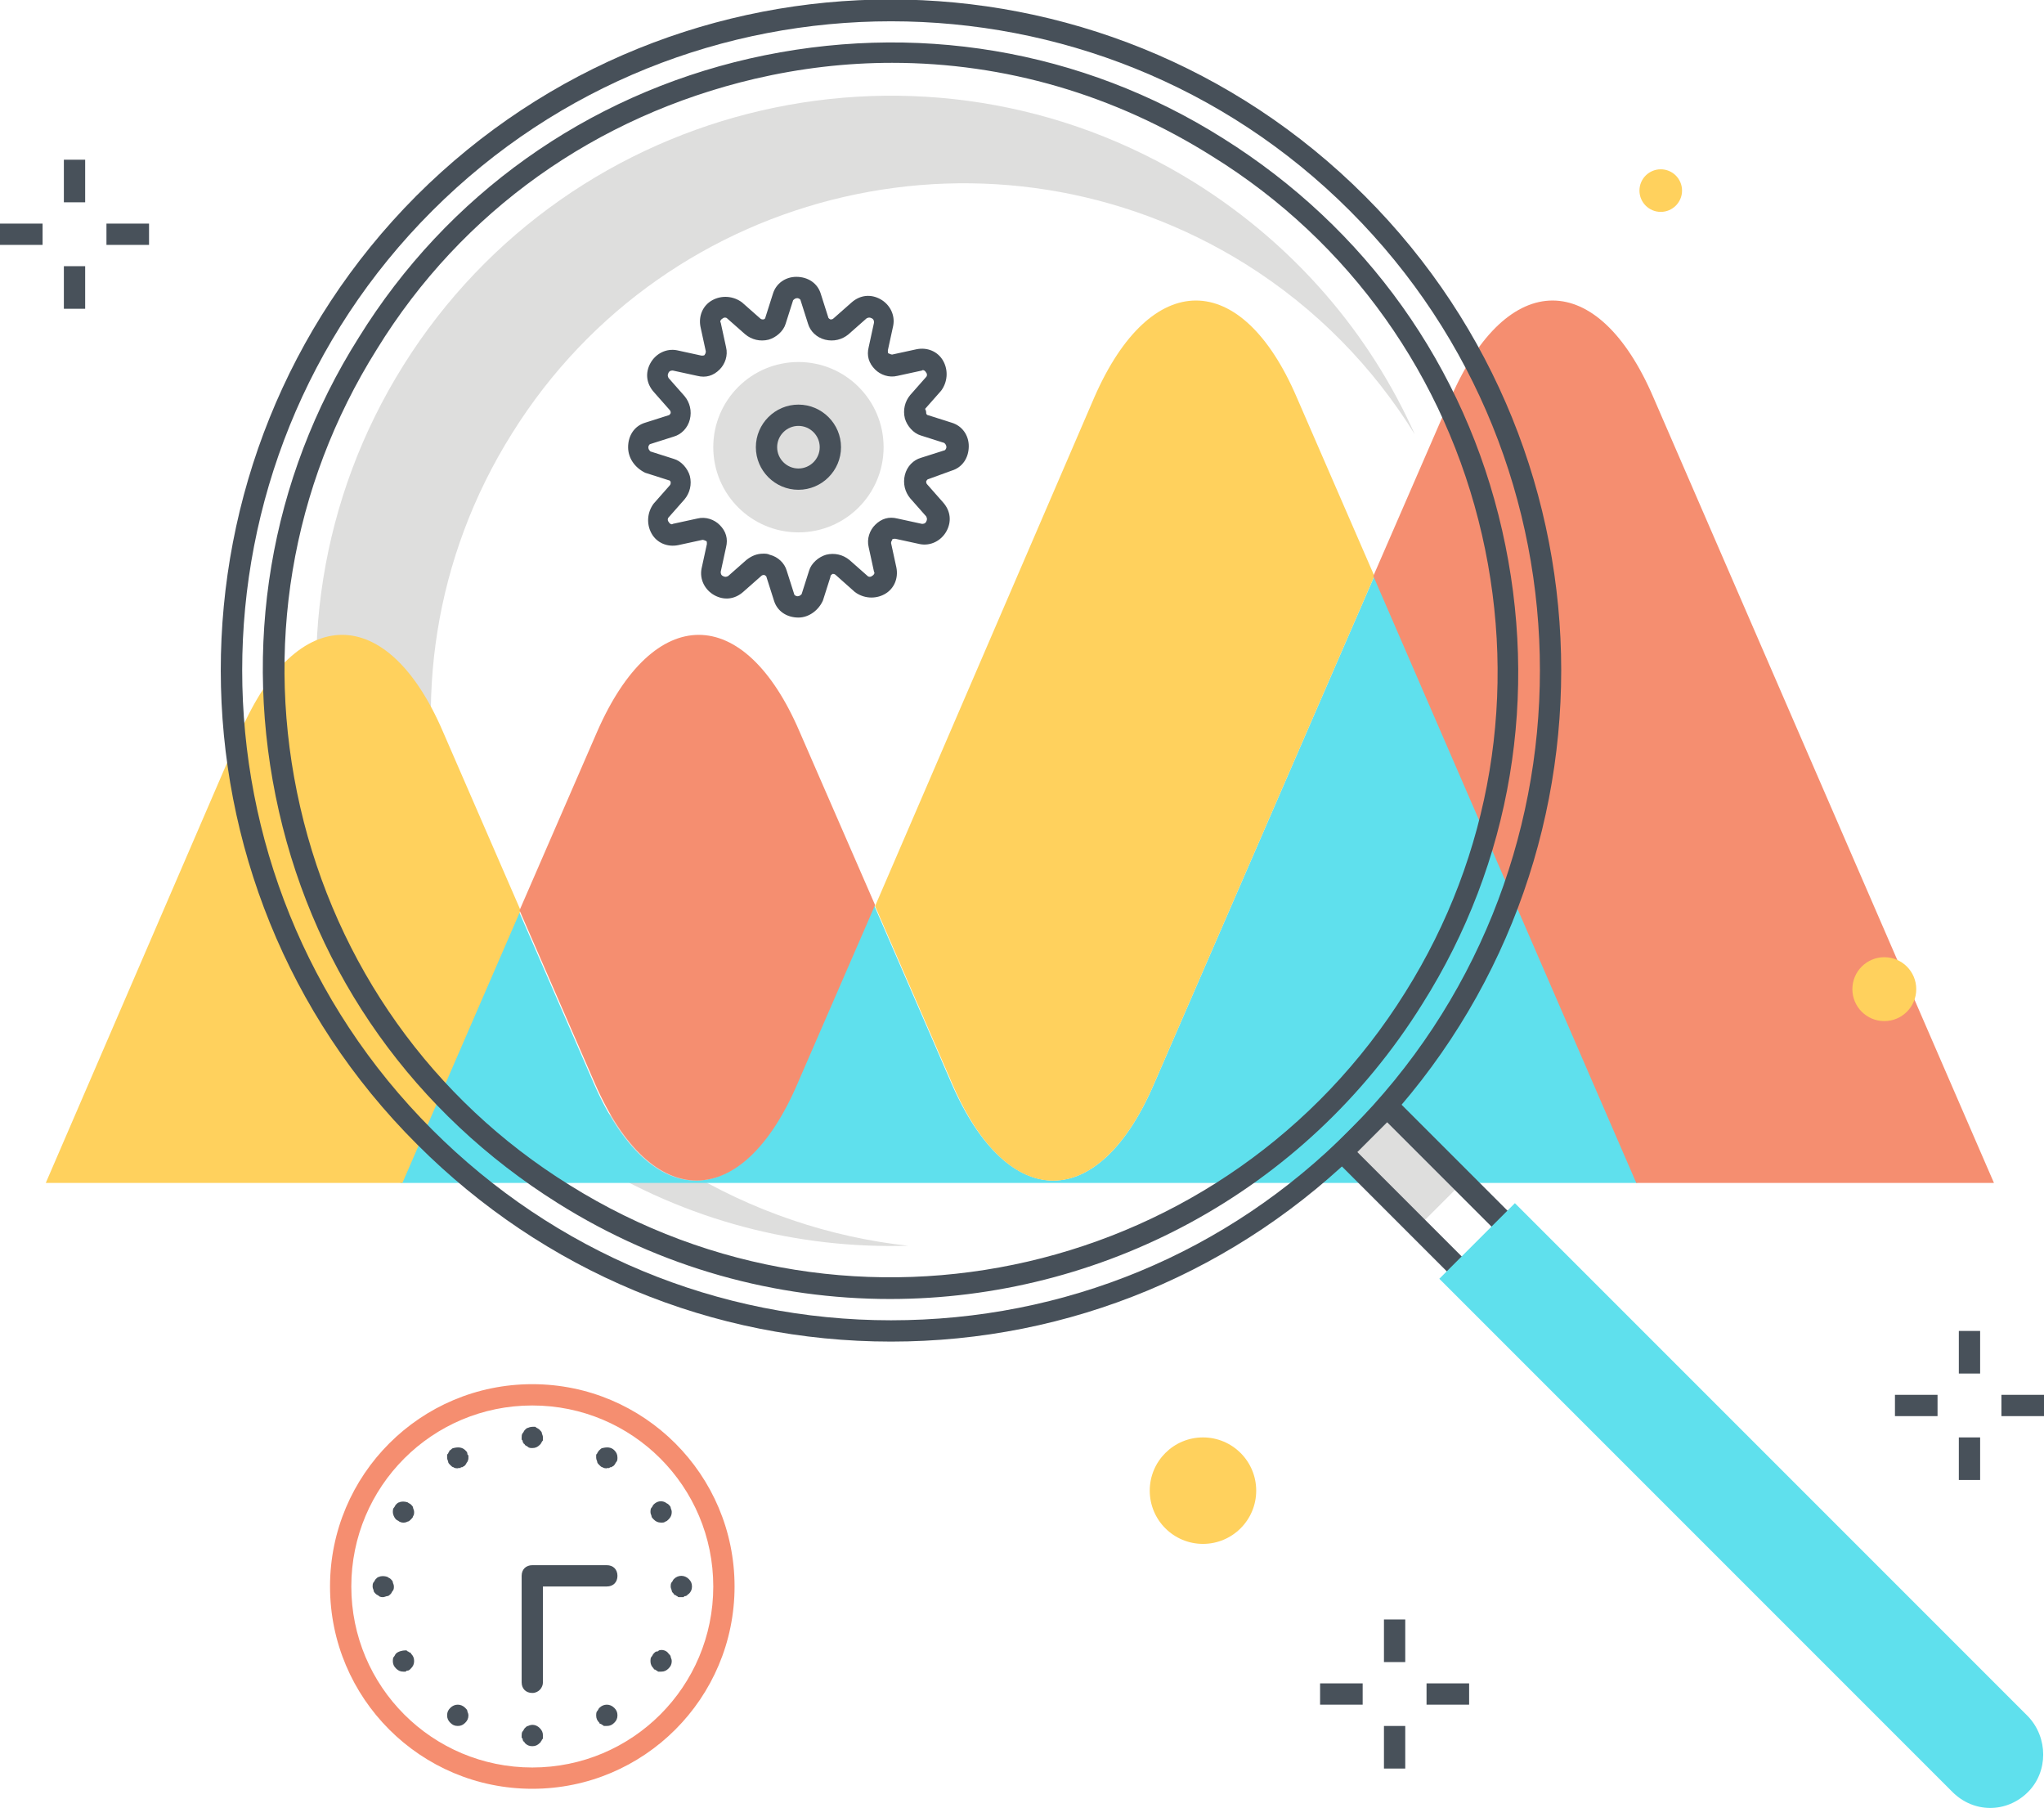 <?xml version="1.0" encoding="UTF-8"?> <svg xmlns="http://www.w3.org/2000/svg" xmlns:xlink="http://www.w3.org/1999/xlink" version="1.1" id="Layer_1" x="0px" y="0px" viewBox="0 0 192 169.8" style="enable-background:new 0 0 192 169.8;" xml:space="preserve"> <style type="text/css"> .st0{fill:#DEDEDD;} .st1{fill:#5FE0ED;} .st2{fill:#FFD15D;} .st3{fill:#F58E70;} .st4{fill:#475059;} .st5{fill:#48515A;} </style> <title>Color line, statistics, analytics illustration</title> <desc> Color line, statistics, analytics illustration, icon, background and graphics. The illustration is colorful, flat, vector, pixel perfect, suitable for web and print. Linear stokes and fills. </desc> <g> <g> <g> <g> <g> <g> <path class="st0" d="M48.1,40.7C62.7,17.3,93.6,10.2,117,24.8c6.7,4.2,12,9.7,15.9,16c-4.2-9.4-11.2-17.7-20.6-23.6 C87,1.4,53.7,9.1,37.9,34.3S29.8,93,55.1,108.8c9.4,5.9,19.9,8.5,30.2,8.2c-7.3-0.8-14.6-3.2-21.3-7.3 C40.6,95,33.4,64.1,48.1,40.7z"></path> </g> </g> <g> <g> <path class="st1" d="M153.8,111.1l-24.7-57l-20.7,47.7c-5.2,12.1-13.7,12.1-19,0l-7.3-16.8l-7.3,16.8 c-5.2,12.1-13.7,12.1-19,0l-7.1-16.3l-11.1,25.6L153.8,111.1z"></path> </g> <g> <path class="st2" d="M48.9,85.5l-7.3-16.8c-5.2-12.1-13.7-12.1-19,0L4.3,111.1l33.5,0L48.9,85.5z"></path> </g> <g> <path class="st2" d="M108.4,101.8l20.7-47.7l-7.3-16.8c-5.2-12.1-13.7-12.1-19,0L82.2,85.1l7.3,16.8 C94.7,113.9,103.2,113.9,108.4,101.8z"></path> </g> <g> <path class="st3" d="M74.9,101.8l7.3-16.8l-7.1-16.3c-5.2-12.1-13.7-12.1-19,0l-7.3,16.8l7.1,16.3 C61.2,113.9,69.7,113.9,74.9,101.8z"></path> </g> <g> <path class="st3" d="M187.3,111.1l-32-73.8c-5.2-12.1-13.7-12.1-19,0l-7.3,16.8l24.7,57L187.3,111.1z"></path> </g> </g> <g> <path class="st4" d="M83.7,126c-16.8,0-32.6-6.6-44.5-18.5C14.6,83,14.6,43,39.1,18.4c24.6-24.6,64.5-24.6,89.1,0 c24.6,24.6,24.6,64.5,0,89.1C116.3,119.4,100.5,126,83.7,126z M83.7,2C68.1,2,52.5,7.9,40.6,19.8c-23.8,23.8-23.8,62.5,0,86.3 C52.1,117.6,67.4,124,83.7,124c16.3,0,31.6-6.3,43.1-17.9c23.8-23.8,23.8-62.5,0-86.3C114.9,7.9,99.3,2,83.7,2z"></path> </g> <g> <path class="st4" d="M83.6,122c-10.7,0-21.5-2.9-31.2-9c-13.4-8.4-22.7-21.4-26.2-36.8c-3.5-15.4-0.9-31.2,7.5-44.5 C42,18.3,55.1,9,70.4,5.5c15.4-3.5,31.2-0.9,44.5,7.5l0,0c13.4,8.4,22.7,21.4,26.2,36.8s0.9,31.2-7.5,44.5 C122.5,112.1,103.3,122,83.6,122z M83.8,5.9c-4.3,0-8.6,0.5-12.9,1.5C56,10.9,43.4,19.8,35.4,32.8c-8.1,12.9-10.6,28.2-7.2,43 c3.4,14.8,12.4,27.5,25.3,35.5c26.7,16.7,61.9,8.5,78.5-18.1c8.1-12.9,10.6-28.2,7.2-43s-12.4-27.5-25.3-35.5 C104.7,8.9,94.4,5.9,83.8,5.9z"></path> </g> <g> <g> <rect x="128.8" y="104.6" transform="matrix(0.707 -0.707 0.707 0.707 -38.925 125.306)" class="st0" width="6" height="10"></rect> </g> <g> <path class="st4" d="M139,122.5l-14.3-14.3l5.7-5.7l14.3,14.3L139,122.5z M127.5,108.2l11.4,11.4l2.8-2.8l-11.4-11.4 L127.5,108.2z"></path> </g> <g> <path class="st1" d="M190.5,168.3L190.5,168.3c-2,2-5.1,2-7.1,0l-48.2-48.2l7.1-7.1l48.2,48.2 C192.4,163.2,192.4,166.4,190.5,168.3z"></path> </g> </g> <g> <g> <g> <rect x="6" y="15" class="st5" width="2" height="4"></rect> </g> <g> <rect x="6" y="25" class="st5" width="2" height="4"></rect> </g> </g> <g> <g> <rect x="10" y="21" class="st5" width="4" height="2"></rect> </g> <g> <rect y="21" class="st5" width="4" height="2"></rect> </g> </g> </g> <g> <g> <g> <rect x="184" y="125" class="st5" width="2" height="4"></rect> </g> <g> <rect x="184" y="135" class="st5" width="2" height="4"></rect> </g> </g> <g> <g> <rect x="188" y="131" class="st5" width="4" height="2"></rect> </g> <g> <rect x="178" y="131" class="st5" width="4" height="2"></rect> </g> </g> </g> <g> <circle class="st2" cx="177" cy="92.9" r="3"></circle> </g> <g> <circle class="st2" cx="113" cy="140" r="5"></circle> </g> <g> <circle class="st2" cx="156" cy="17.9" r="2"></circle> </g> <g> <g> <g> <rect x="130" y="152.1" class="st5" width="2" height="4"></rect> </g> <g> <rect x="130" y="162.1" class="st5" width="2" height="4"></rect> </g> </g> <g> <g> <rect x="134" y="158.1" class="st5" width="4" height="2"></rect> </g> <g> <rect x="124" y="158.1" class="st5" width="4" height="2"></rect> </g> </g> </g> </g> <g> <circle class="st0" cx="75" cy="42" r="8"></circle> </g> <g> <path class="st4" d="M75,58c-1.1,0-2-0.6-2.3-1.6L72,54.2c0-0.1-0.2-0.2-0.2-0.2c-0.1,0-0.2,0-0.3,0.1l-1.7,1.5 c-0.8,0.7-1.8,0.8-2.7,0.3c-0.9-0.5-1.4-1.5-1.2-2.5l0.5-2.3c0-0.2,0-0.3-0.1-0.3c0,0-0.2-0.1-0.3-0.1l-2.3,0.5 c-1,0.2-2-0.2-2.5-1.1c-0.5-0.9-0.4-2,0.2-2.8l1.5-1.7c0.1-0.1,0.1-0.2,0.1-0.3c0-0.1-0.1-0.2-0.2-0.2l-2.2-0.7 C59.6,43.9,59,43,59,42c0-1.1,0.6-2,1.6-2.3l2.2-0.7c0.1,0,0.2-0.2,0.2-0.2c0-0.1,0-0.2-0.1-0.3l-1.5-1.7 c-0.7-0.8-0.8-1.8-0.3-2.7c0.5-0.9,1.5-1.4,2.5-1.2l2.3,0.5c0.1,0,0.3,0,0.3-0.1c0,0,0.1-0.1,0.1-0.3l-0.5-2.3 c-0.2-1,0.2-2,1.1-2.5c0.9-0.5,2-0.4,2.8,0.2l1.7,1.5c0.1,0.1,0.2,0.1,0.3,0.1c0.1,0,0.2-0.1,0.2-0.2l0.7-2.2 c0.3-1,1.2-1.6,2.2-1.6c1.1,0,2,0.6,2.3,1.6l0.7,2.2c0,0.1,0.2,0.2,0.2,0.2c0.1,0,0.2,0,0.3-0.1l1.7-1.5 c0.8-0.7,1.8-0.8,2.7-0.3c0.9,0.5,1.4,1.5,1.2,2.5l-0.5,2.3c0,0.2,0,0.3,0.1,0.3c0,0,0.2,0.1,0.3,0.1l2.3-0.5 c1-0.2,2,0.2,2.5,1.1c0.5,0.9,0.4,2-0.2,2.8l-1.5,1.7C87,38.6,87,38.7,87,38.8c0,0.1,0.1,0.2,0.2,0.2l2.2,0.7 c1,0.3,1.6,1.2,1.6,2.2c0,1.1-0.6,2-1.6,2.3L87.2,45c-0.1,0-0.2,0.2-0.2,0.2c0,0.1,0,0.2,0.1,0.3l1.5,1.7 c0.7,0.8,0.8,1.8,0.3,2.7c-0.5,0.9-1.5,1.4-2.5,1.2l-2.3-0.5c-0.1,0-0.3,0-0.3,0.1s-0.1,0.1-0.1,0.3l0.5,2.3 c0.2,1-0.2,2-1.1,2.5c-0.9,0.5-2,0.4-2.8-0.2L78.5,54c-0.1-0.1-0.2-0.1-0.3-0.1C78.1,54,78,54,78,54.2l-0.7,2.2 C76.9,57.3,76,58,75,58z M71.7,52c0.2,0,0.4,0,0.6,0.1c0.8,0.2,1.4,0.8,1.6,1.5l0.7,2.2c0,0.1,0.2,0.2,0.3,0.2 c0.2,0,0.3-0.1,0.4-0.2l0.7-2.2c0.2-0.7,0.9-1.3,1.6-1.5c0.8-0.2,1.6,0,2.2,0.5l1.7,1.5c0.1,0.1,0.3,0.1,0.4,0 c0.2-0.1,0.3-0.3,0.2-0.4l-0.5-2.3c-0.2-0.8,0.1-1.6,0.6-2.1c0.6-0.6,1.3-0.8,2.1-0.6l2.3,0.5c0.1,0,0.3,0,0.4-0.2 c0.1-0.2,0.1-0.3,0-0.5l-1.5-1.7c-0.5-0.6-0.7-1.4-0.5-2.2c0.2-0.8,0.8-1.4,1.5-1.6l2.2-0.7c0.1,0,0.2-0.2,0.2-0.3 c0-0.2-0.1-0.3-0.2-0.4l-2.2-0.7c-0.7-0.2-1.3-0.9-1.5-1.6c-0.2-0.8,0-1.6,0.5-2.2l1.5-1.7c0.1-0.1,0.1-0.3,0-0.4 c-0.1-0.2-0.3-0.3-0.4-0.2l-2.3,0.5c-0.8,0.2-1.6-0.1-2.1-0.6c-0.6-0.6-0.8-1.3-0.6-2.1l0.5-2.3c0-0.1,0-0.3-0.2-0.4 c-0.2-0.1-0.3-0.1-0.5,0l-1.7,1.5c-0.6,0.5-1.4,0.7-2.2,0.5c-0.8-0.2-1.4-0.8-1.6-1.5l-0.7-2.2c0-0.1-0.2-0.2-0.3-0.2 c-0.2,0-0.3,0.1-0.4,0.2l-0.7,2.2c-0.2,0.7-0.9,1.3-1.6,1.5c-0.8,0.2-1.6,0-2.2-0.5l-1.7-1.5c-0.1-0.1-0.3-0.1-0.4,0 c-0.2,0.1-0.3,0.3-0.2,0.4l0.5,2.3c0.2,0.8-0.1,1.6-0.6,2.1c-0.6,0.6-1.3,0.8-2.1,0.6l-2.3-0.5c-0.1,0-0.3,0-0.4,0.2 c-0.1,0.2-0.1,0.3,0,0.5l1.5,1.7c0.5,0.6,0.7,1.4,0.5,2.2c-0.2,0.8-0.8,1.4-1.5,1.6l-2.2,0.7c-0.1,0-0.2,0.2-0.2,0.3 c0,0.2,0.1,0.3,0.2,0.4l2.2,0.7c0.7,0.2,1.3,0.9,1.5,1.6c0.2,0.8,0,1.6-0.5,2.2l-1.5,1.7c-0.1,0.1-0.1,0.3,0,0.4 c0.1,0.2,0.3,0.3,0.4,0.2l2.3-0.5c0.8-0.2,1.6,0.1,2.1,0.6c0.6,0.6,0.8,1.3,0.6,2.1l-0.5,2.3c0,0.1,0,0.3,0.2,0.4 c0.2,0.1,0.3,0.1,0.5,0l1.7-1.5C70.6,52.2,71.1,52,71.7,52z"></path> </g> <g> <path class="st4" d="M75,46c-2.2,0-4-1.8-4-4s1.8-4,4-4s4,1.8,4,4S77.2,46,75,46z M75,40c-1.1,0-2,0.9-2,2s0.9,2,2,2s2-0.9,2-2 S76.1,40,75,40z"></path> </g> <g> <g> <path class="st3" d="M50,168c-10.5,0-19-8.5-19-19s8.5-19,19-19s19,8.5,19,19S60.5,168,50,168z M50,132c-9.4,0-17,7.6-17,17 s7.6,17,17,17s17-7.6,17-17S59.4,132,50,132z"></path> </g> <g> <path class="st5" d="M50,159c-0.6,0-1-0.4-1-1v-10c0-0.6,0.4-1,1-1h7c0.6,0,1,0.4,1,1s-0.4,1-1,1h-6v9 C51,158.5,50.6,159,50,159z"></path> </g> <g> <g> <path class="st5" d="M50,136c-0.1,0-0.3,0-0.4-0.1c-0.1-0.1-0.2-0.1-0.3-0.2c0-0.1-0.1-0.1-0.1-0.1c0-0.1-0.1-0.1-0.1-0.2 c0-0.1,0-0.1-0.1-0.2c0-0.1,0-0.1,0-0.2c0-0.1,0-0.3,0.1-0.4c0.1-0.1,0.1-0.2,0.2-0.3c0.1-0.1,0.2-0.2,0.3-0.2 c0.2-0.1,0.4-0.1,0.6-0.1c0.1,0,0.1,0,0.2,0.1c0.1,0,0.1,0.1,0.2,0.1c0,0,0.1,0.1,0.1,0.1c0.1,0.1,0.2,0.2,0.2,0.3 c0,0.1,0.1,0.2,0.1,0.4c0,0.1,0,0.1,0,0.2c0,0.1,0,0.1-0.1,0.2c0,0.1-0.1,0.1-0.1,0.2c0,0-0.1,0.1-0.1,0.1 C50.5,135.9,50.3,136,50,136z"></path> </g> <g> <path class="st5" d="M50,164c-0.3,0-0.5-0.1-0.7-0.3c0-0.1-0.1-0.1-0.1-0.1c0-0.1-0.1-0.1-0.1-0.2c0-0.1,0-0.1-0.1-0.2 c0-0.1,0-0.1,0-0.2c0-0.1,0-0.3,0.1-0.4c0.1-0.1,0.1-0.2,0.2-0.3c0.1-0.1,0.2-0.2,0.3-0.2c0.4-0.2,0.8-0.1,1.1,0.2 c0.2,0.2,0.3,0.4,0.3,0.7c0,0.1,0,0.1,0,0.2c0,0.1,0,0.1-0.1,0.2c0,0.1-0.1,0.1-0.1,0.2c0,0-0.1,0.1-0.1,0.1 C50.5,163.9,50.3,164,50,164z"></path> </g> </g> <g> <g> <path class="st5" d="M43,137.9c-0.1,0-0.3,0-0.4-0.1c-0.1,0-0.2-0.1-0.3-0.2c-0.1-0.1-0.2-0.2-0.2-0.3c0-0.1-0.1-0.2-0.1-0.4 c0-0.1,0-0.1,0-0.2c0-0.1,0-0.1,0.1-0.2c0-0.1,0.1-0.1,0.1-0.2s0.1-0.1,0.1-0.1c0.1-0.1,0.2-0.2,0.3-0.2 c0.4-0.1,0.8-0.1,1.1,0.2c0,0,0.1,0.1,0.1,0.1c0,0,0.1,0.1,0.1,0.2c0,0.1,0,0.1,0.1,0.2c0,0.1,0,0.1,0,0.2 c0,0.1,0,0.2-0.1,0.4c-0.1,0.1-0.1,0.2-0.2,0.3c-0.1,0.1-0.1,0.1-0.1,0.1c-0.1,0-0.1,0.1-0.2,0.1c-0.1,0-0.1,0-0.2,0.1 C43.1,137.8,43.1,137.9,43,137.9z"></path> </g> <g> <path class="st5" d="M57,162.1c-0.1,0-0.1,0-0.2,0c-0.1,0-0.1,0-0.2-0.1c-0.1,0-0.1-0.1-0.2-0.1c-0.1,0-0.1-0.1-0.1-0.1 c-0.2-0.2-0.3-0.4-0.3-0.7c0-0.1,0-0.3,0.1-0.4c0.1-0.1,0.1-0.2,0.2-0.3c0.4-0.4,1-0.4,1.4,0c0.2,0.2,0.3,0.4,0.3,0.7 c0,0.3-0.1,0.5-0.3,0.7C57.5,162,57.3,162.1,57,162.1z"></path> </g> </g> <g> <g> <path class="st5" d="M37.9,143c-0.1,0-0.2,0-0.4-0.1c-0.1-0.1-0.2-0.1-0.3-0.2c-0.2-0.2-0.3-0.5-0.3-0.7c0-0.1,0-0.3,0.1-0.4 c0.1-0.1,0.1-0.2,0.2-0.3c0.1-0.1,0.2-0.2,0.3-0.2c0.2-0.1,0.5-0.1,0.8,0c0.1,0.1,0.2,0.1,0.3,0.2c0.1,0.1,0.2,0.2,0.2,0.3 c0,0.1,0.1,0.2,0.1,0.4c0,0.1,0,0.3-0.1,0.4c0,0.1-0.1,0.2-0.2,0.3c-0.1,0.1-0.2,0.2-0.3,0.2C38.1,143,38,143,37.9,143z"></path> </g> <g> <path class="st5" d="M62.1,157c-0.1,0-0.1,0-0.2,0c-0.1,0-0.1,0-0.2-0.1c-0.1,0-0.1-0.1-0.2-0.1c-0.1,0-0.1-0.1-0.1-0.1 c-0.2-0.2-0.3-0.4-0.3-0.7c0-0.1,0-0.3,0.1-0.4c0.1-0.1,0.1-0.2,0.2-0.3c0,0,0.1-0.1,0.1-0.1c0,0,0.1-0.1,0.2-0.1 c0.1,0,0.1,0,0.2-0.1c0.3-0.1,0.7,0,0.9,0.3c0.1,0.1,0.2,0.2,0.2,0.3c0,0.1,0.1,0.2,0.1,0.4c0,0.3-0.1,0.5-0.3,0.7 C62.6,156.9,62.4,157,62.1,157z"></path> </g> </g> <g> <g> <path class="st5" d="M36,150c-0.1,0-0.3,0-0.4-0.1c-0.1-0.1-0.2-0.1-0.3-0.2c-0.1-0.1-0.2-0.2-0.2-0.3c0-0.1-0.1-0.2-0.1-0.4 c0-0.1,0-0.3,0.1-0.4c0.1-0.1,0.1-0.2,0.2-0.3c0.1-0.1,0.2-0.2,0.3-0.2c0.2-0.1,0.5-0.1,0.8,0c0.1,0.1,0.2,0.1,0.3,0.2 c0.1,0.1,0.2,0.2,0.2,0.3c0,0.1,0.1,0.2,0.1,0.4c0,0.1,0,0.3-0.1,0.4c-0.1,0.1-0.1,0.2-0.2,0.3c-0.1,0.1-0.2,0.2-0.3,0.2 C36.3,149.9,36.1,150,36,150z"></path> </g> <g> <path class="st5" d="M64,150c-0.1,0-0.1,0-0.2,0c-0.1,0-0.1,0-0.2-0.1c-0.1,0-0.1-0.1-0.2-0.1c-0.1,0-0.1-0.1-0.1-0.1 c-0.1-0.1-0.2-0.2-0.2-0.3c0-0.1-0.1-0.2-0.1-0.4c0-0.1,0-0.3,0.1-0.4c0.1-0.1,0.1-0.2,0.2-0.3c0.4-0.4,1-0.4,1.4,0 c0.2,0.2,0.3,0.4,0.3,0.7c0,0.3-0.1,0.5-0.3,0.7c-0.1,0-0.1,0.1-0.1,0.1c-0.1,0-0.1,0.1-0.2,0.1c-0.1,0-0.1,0-0.2,0.1 C64.1,150,64.1,150,64,150z"></path> </g> </g> <g> <g> <path class="st5" d="M37.9,157c-0.3,0-0.5-0.1-0.7-0.3c-0.2-0.2-0.3-0.4-0.3-0.7c0-0.1,0-0.3,0.1-0.4c0.1-0.1,0.1-0.2,0.2-0.3 c0.2-0.2,0.6-0.3,0.9-0.3c0.1,0,0.1,0,0.2,0.1c0.1,0,0.1,0.1,0.2,0.1c0.1,0,0.1,0.1,0.1,0.1c0.2,0.2,0.3,0.4,0.3,0.7 c0,0.3-0.1,0.5-0.3,0.7c0,0-0.1,0.1-0.1,0.1c0,0-0.1,0.1-0.2,0.1c-0.1,0-0.1,0-0.2,0.1C38,157,37.9,157,37.9,157z"></path> </g> <g> <path class="st5" d="M62.1,143c-0.3,0-0.5-0.1-0.7-0.3c-0.1-0.1-0.2-0.2-0.2-0.3c0-0.1-0.1-0.2-0.1-0.4c0-0.1,0-0.3,0.1-0.4 c0.1-0.1,0.1-0.2,0.2-0.3c0.3-0.3,0.7-0.4,1.1-0.2c0.1,0.1,0.2,0.1,0.3,0.2c0.1,0.1,0.2,0.2,0.2,0.3c0,0.1,0.1,0.2,0.1,0.4 c0,0.3-0.1,0.5-0.3,0.7c-0.1,0.1-0.2,0.2-0.3,0.2C62.4,143,62.3,143,62.1,143z"></path> </g> </g> <g> <g> <path class="st5" d="M43,162.1c-0.3,0-0.5-0.1-0.7-0.3c-0.2-0.2-0.3-0.4-0.3-0.7c0-0.3,0.1-0.5,0.3-0.7c0.4-0.4,1-0.4,1.4,0 c0.1,0.1,0.2,0.2,0.2,0.3c0,0.1,0.1,0.2,0.1,0.4c0,0.3-0.1,0.5-0.3,0.7C43.5,162,43.3,162.1,43,162.1z"></path> </g> <g> <path class="st5" d="M57,137.9c-0.1,0-0.3,0-0.4-0.1c-0.1,0-0.2-0.1-0.3-0.2c-0.1-0.1-0.2-0.2-0.2-0.3c0-0.1-0.1-0.2-0.1-0.4 c0-0.1,0-0.1,0-0.2c0-0.1,0-0.1,0.1-0.2c0-0.1,0.1-0.1,0.1-0.2c0,0,0.1-0.1,0.1-0.1c0.1-0.1,0.2-0.2,0.3-0.2 c0.4-0.1,0.8-0.1,1.1,0.2c0.2,0.2,0.3,0.4,0.3,0.7c0,0.1,0,0.3-0.1,0.4c-0.1,0.1-0.1,0.2-0.2,0.3c-0.1,0.1-0.1,0.1-0.1,0.1 c-0.1,0-0.1,0.1-0.2,0.1c-0.1,0-0.1,0-0.2,0.1C57.1,137.8,57.1,137.9,57,137.9z"></path> </g> </g> </g> </g> </g> </g> </svg> 